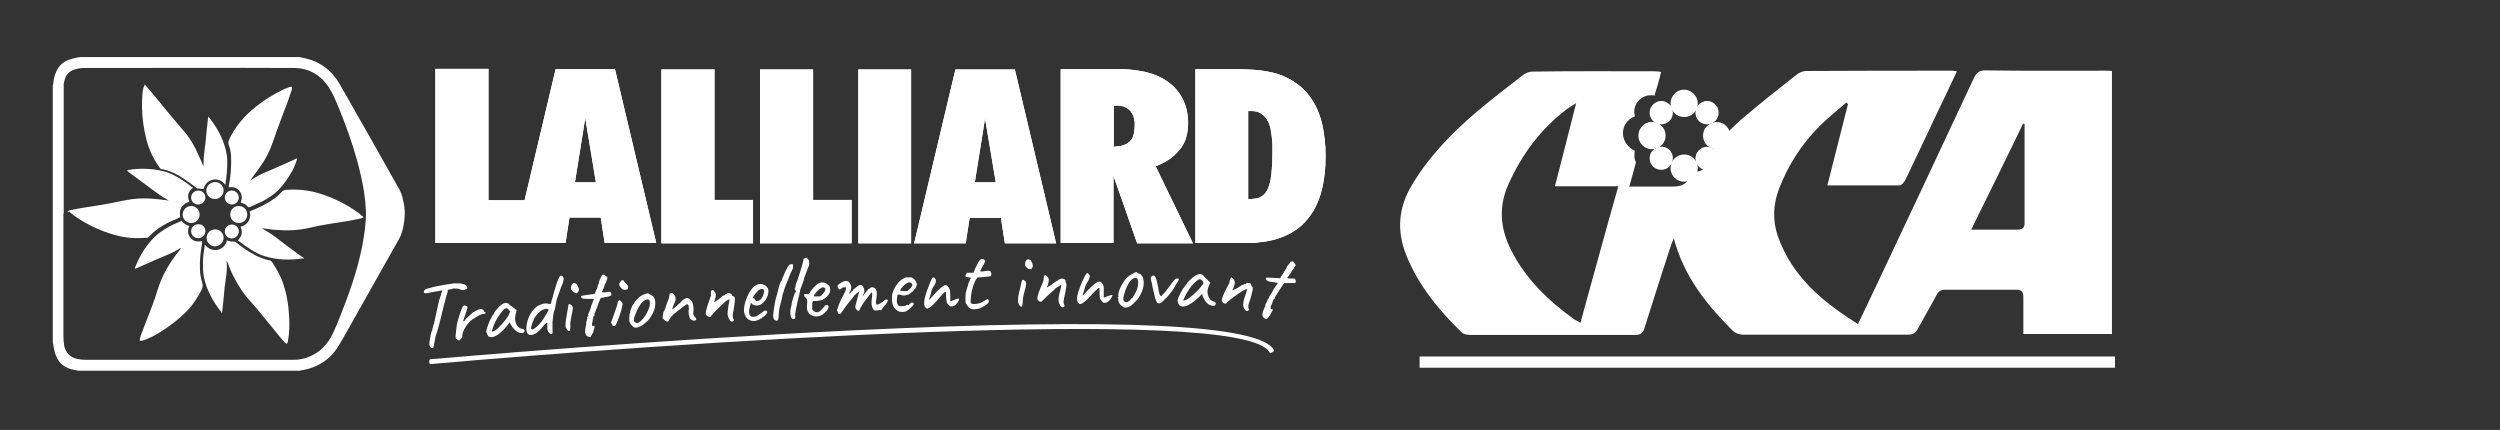 <?xml version="1.0" encoding="UTF-8"?>
<svg id="Calque_1" xmlns="http://www.w3.org/2000/svg" xmlns:xlink="http://www.w3.org/1999/xlink" version="1.1" viewBox="0 0 824 141.7">
  <rect x="0" y="0" width="824" height="141.7" fill="#333333" stroke="none"/>
  <!-- Generator: Adobe Illustrator 29.2.1, SVG Export Plug-In . SVG Version: 2.1.0 Build 116)  -->
  <defs>
    <style>
      .st0 {
        fill-rule: evenodd;
      }

      .st0, .st1 {
        fill: #fff;
      }

      .st2 {
        fill: #e52322;
      }
    </style>
  </defs>
  <g>
    <path class="st0" d="M98.6,18.8c.5.1,1,.2,1.5.3,5.3,1.1,9.2,4,11.9,8.7,6.6,11.5,13.1,23,19.6,34.6.6,1.1,1,2.2,1.2,3.4.4,1.6.7,3.2.6,4.9-.1,2.3-.4,4.5-1.2,6.6-.2.5-.4,1-.7,1.5-4.1,7.3-8.3,14.7-12.4,22-2.4,4.2-4.7,8.5-7.2,12.7-2.7,4.7-6.8,7.5-12.1,8.5-.3,0-.6,0-.9.2H26.4c-.2,0-.3,0-.5,0-.9-.2-1.8-.3-2.7-.6-2.4-.7-4-2.3-4.9-4.7-.3-1-.5-1.9-.7-2.9,0-.3-.1-.6-.2-1V28.2c.1-.3.2-.6.2-.9.1-1.1.3-2.1.7-3.1.8-2.2,2.2-3.7,4.4-4.5.8-.3,1.7-.5,2.6-.7.5-.1,1-.2,1.5-.2,23.9,0,47.8,0,71.8,0ZM20.9,70.4v40.3c0,1.2.1,2.3.3,3.5.6,2.2,2,3.6,4.2,4.1,1,.2,1.9.3,2.9.3h68.4c3,0,5.6-.9,8.1-2.6,2.4-1.7,4-4.1,5.2-6.7,1.5-3.3,2.8-6.8,4.1-10.2,2.9-7.7,5.2-15.5,6.2-23.7.2-2,.4-4.1.3-6.1s-.3-4-.6-6c-.6-3.6-1.4-7.2-2.4-10.8-1.6-5.7-3.6-11.2-5.8-16.6-.9-2.2-1.8-4.5-3.1-6.6-2.7-4.4-6.7-6.9-11.9-6.9-21.5-.1-43.1,0-64.6,0h-4.2c-1.1,0-2.3.1-3.4.5-1.6.5-2.7,1.5-3.2,3.1-.2.6-.3,1.2-.4,1.7v3.4c0,13.1,0,26.2,0,39.3Z"/>
    <path class="st0" d="M97.9,52.4c-.3,1.3-.9,2.5-1.4,3.6-1.3,2.4-2.8,4.6-4.7,6.6-1.5,1.5-3.3,2.7-5.2,3.7-1.4.7-2.9,1.3-4.4,2,0,0-.2,0-.4,0-.6-.8-1.4-1.3-2.4-1.5,0,0,0-.2,0-.3,1-2.3-.7-5.1-3.5-4.8-.2,0-.3,0-.5,0v-.4c.6-2.8.8-5.6.8-8.4s-.3-3.7-.9-5.4c0-.4,0-.6,0-1,2-4.6,5.2-8.3,9.1-11.4,2.8-2.2,5.8-4.1,9-5.6.6-.3,1.3-.5,2-.8.2-.1.5-.1.8-.1,0,.3,0,.6,0,.9-.5,1.4-.9,2.7-1.4,4.1-1.3,3.4-2.6,6.8-3.8,10.1-.4,1.1-.7,2.2-1.1,3.2-1,3-2.5,5.8-4.3,8.3-.9,1.3-1.9,2.5-2.8,3.8,0,0-.2.3-.3.5,0,0,.2,0,.3-.2,1.5-1,3.2-1.9,4.9-2.6,2.8-1.2,5.6-2.4,8.4-3.7.5-.2,1.1-.5,1.7-.8Z"/>
    <path class="st0" d="M59.9,72.9c.7.8,1.5,1.3,2.5,1.6-.6,1.4-.6,2.7.4,3.9,1,1.2,2.3,1.4,3.8,1,0,.3,0,.5,0,.8-.5,2.8-.8,5.5-.7,8.3,0,1.6.3,3.3.8,4.8.2.6,0,1.1,0,1.7-1.3,2.7-2.9,5.2-5,7.4-2.6,2.7-5.6,5-8.8,7-1.6,1-3.3,1.9-5.1,2.6-.3,0-.7.3-1,.3-.2,0-.5,0-.7,0,0-.3,0-.6,0-.8.5-1.5,1.1-3.1,1.7-4.6,1.4-3.7,3-7.4,4.1-11.2,1.5-4.9,4-9.2,7.2-13.1.2-.3.4-.5.6-.8,0,0-.2,0-.3,0-1.5,1-3.1,1.7-4.7,2.4-2.8,1.1-5.5,2.4-8.3,3.6-.6.3-1.2.5-1.9.8v-.4c1.6-4,3.8-7.7,7-10.6,1.7-1.5,3.6-2.6,5.6-3.6.9-.4,1.9-.8,3-1.3Z"/>
    <path class="st0" d="M67.6,80.7c1.9,2.6,6.2,2.3,7.2-1.4.4,0,.9.2,1.3.3.2,0,.3,0,.5,0,.5,0,.8,0,1.2.3,2,1.6,4,3,6.3,4.2,1.5.8,3.1,1.4,4.7,1.7.4,0,.7.3.9.6,1.5,2.3,2.9,4.7,3.7,7.3.8,2.3,1.3,4.7,1.6,7.2.3,2.7.5,5.4.3,8.1,0,1.2-.3,2.4-.4,3.5,0,.3-.2.5-.3.8-.4,0-.7-.4-.9-.6-.7-.8-1.5-1.7-2.2-2.6-2.3-2.8-4.5-5.5-6.8-8.3-.7-.8-1.4-1.7-2.2-2.5-2-2.2-3.6-4.6-5-7.2-1-1.8-1.8-3.7-2.5-5.6,0-.2,0-.3-.3-.5v.3c.2,2,0,3.9-.3,5.8-.3,1.8-.5,3.6-.6,5.4-.2,1.8-.4,3.7-.6,5.6-.2,0-.3-.2-.3-.3-2.7-3.4-4.8-7.2-5.7-11.5-.3-1.6-.3-3.2-.3-4.8s.3-3.8.6-5.7t.1-.1Z"/>
    <path class="st0" d="M119.8,71.7c-.3,0-.5.2-.8.3-1.3.3-2.7.5-4.1.8-4.4.7-8.7,1.3-13,2.3-3.4.8-6.9,1-10.4.7-1.6,0-3.2-.4-4.8-.5h-.4c.4.2.6.3.9.5,1.3.7,2.6,1.6,3.8,2.5,2.2,1.7,4.5,3.4,6.8,5.1.6.5,1.2.9,1.9,1.3.2,0,.3.3.6.5-.3,0-.5,0-.7,0-4.2.6-8.4.5-12.5-.8-1.6-.5-3.1-1.3-4.5-2.2-1.3-.8-2.5-1.7-3.7-2.6-.2,0-.3-.3-.5-.4,1.6-1.6,1.5-2.9.9-4.5,1.1-.2,2-.8,2.6-1.8s.7-2,.4-3.2c.2,0,.4-.2.6-.3,2.3-.9,4.6-2,6.7-3.4,1.3-.8,2.4-1.8,3.4-2.9.3-.3.6-.4,1-.5,3.8-.3,7.5,0,11.1,1.1,4.6,1.4,8.9,3.5,12.8,6.3.5.3.9.7,1.3,1.1.2,0,.4.2.6.5Z"/>
    <path class="st0" d="M47.6,27.8c.3.3.6.5.8.8,1.3,1.6,2.7,3.2,4,4.8,2.5,3.1,5,6.1,7.6,9.1,2.4,2.6,4.2,5.7,5.6,9,.4.9.8,1.8,1.2,2.7,0,0,0,.3.3.6v-.7c0-1.8.2-3.6.4-5.4.3-1.8.4-3.7.6-5.5.2-1.5.3-3,.5-4.5,0,0,0-.2,0-.3.2.2.3.3.4.4,2.4,3.1,4.3,6.4,5.3,10.2.4,1.4.6,2.8.6,4.3,0,2.5-.2,4.9-.6,7.4,0,0,0,.2,0,.3h0c-2-3-6.4-2.2-7.2,1.3,0,0-.3,0-.4,0-.4,0-.9-.2-1.3-.2s-.6,0-.8-.3c-1.3-1-2.5-1.9-3.9-2.8-2.3-1.6-4.8-2.8-7.5-3.3-.2,0-.4-.2-.5-.3-2-2.8-3.5-5.8-4.4-9.2-.9-3.5-1.4-7-1.5-10.5,0-1.8,0-3.5.2-5.2,0-.5.2-1.1.3-1.6.2-.6.3-.7.4-1Z"/>
    <path class="st0" d="M22.2,69.6c.3,0,.6-.2.8-.3,1.2-.2,2.4-.5,3.6-.7,4.4-.7,8.8-1.3,13.2-2.3,2.4-.5,4.9-.9,7.4-.9s4.6.2,6.8.5c.5,0,1.1.2,1.7.2-.2,0-.5-.2-.7-.4-1.5-.8-2.8-1.7-4.1-2.7-2.3-1.7-4.6-3.4-6.9-5.1-.6-.4-1.1-.8-1.7-1.3,0,0-.3-.2-.5-.4.2,0,.4,0,.6-.2,3.8-.6,7.6-.5,11.3.4,1.8.4,3.4,1.2,5,2.1,1.6,1,3.2,2,4.6,3.2,0,0,.2,0,.3.2-1.6,1.2-2,2.7-1.2,4.6-2.5.8-3.5,2.5-3,5.1-1,.5-2,.9-3,1.3-2,1-3.9,2-5.5,3.4-.7.6-1.3,1.2-1.9,1.8-.2.2-.4.3-.6.3-1.8,0-3.6.2-5.4,0-2.3-.2-4.5-.7-6.7-1.4-4.3-1.4-8.4-3.4-12.1-6.1-.5-.4-1-.8-1.4-1.2-.3.3-.4,0-.6-.1Z"/>
    <path class="st0" d="M70.9,60c1.6,0,2.8,1.3,2.8,2.8s-1.3,2.8-2.9,2.8-2.8-1.3-2.8-2.8,1.3-2.8,2.9-2.8Z"/>
    <path class="st0" d="M70.9,75.6c1.6,0,2.8,1.3,2.8,2.8s-1.3,2.8-2.8,2.8-2.8-1.2-2.8-2.8c0-1.5,1.2-2.8,2.8-2.8Z"/>
    <path class="st0" d="M63,73.5c-1.6,0-2.8-1.3-2.8-2.8s1.3-2.8,2.8-2.8,2.8,1.2,2.8,2.8-1.2,2.8-2.8,2.8Z"/>
    <path class="st0" d="M78.7,73.5c-1.6,0-2.8-1.2-2.8-2.8s1.2-2.8,2.8-2.8,2.8,1.2,2.8,2.8-1.2,2.8-2.8,2.8Z"/>
    <path class="st0" d="M65.3,67.4c-1.3,0-2.3-1-2.3-2.3s1.1-2.3,2.4-2.3,2.3,1.1,2.3,2.3c0,1.3-1.1,2.3-2.4,2.3Z"/>
    <path class="st0" d="M76.4,78.6c-1.3,0-2.3-1-2.3-2.3s1-2.3,2.3-2.3,2.4,1,2.3,2.3c0,1.2-1,2.3-2.3,2.3Z"/>
    <path class="st0" d="M65.3,78.5c-1.3,0-2.3-1-2.3-2.3s1-2.3,2.4-2.3,2.3,1,2.3,2.3c0,1.2-1.1,2.3-2.4,2.3Z"/>
    <path class="st0" d="M76.4,67.4c-1.3,0-2.3-1-2.3-2.3s1-2.3,2.3-2.3,2.3,1.1,2.3,2.3c0,1.3-1,2.3-2.3,2.3Z"/>
    <path class="st1" d="M433.3,34.3c-1.1-2-2.3-3.6-3.8-5s-3.3-2.7-5.2-3.6c-1.9-1-4-1.7-6.9-2.2-.6-.1-1.3-.2-2-.3-2.6-.3-5.5-.4-8.5-.4h-12.9v57.3h16.8c1.6,0,3.1,0,4.6-.3,1.1,0,2.3-.3,3.3-.5,2.4-.5,4.5-1.3,6.4-2.3s3.5-2.2,4.9-3.7,2.7-3.2,3.7-5.3c1-2.1,1.9-4.5,2.4-7.4.5-2.6.8-5.5.8-8.5v-1.1h0c0-3.4-.4-6.7-1-9.6-.6-2.8-1.5-5.1-2.6-7.1ZM419.3,54.3c-.1,2-.3,3.6-.5,4.8s-.5,2.1-.8,2.9c-.3.7-.7,1.3-1,1.7-.4.5-.8.8-1.3,1.1-.1,0-.2,0-.3.2-.4.2-.8.3-1.2.4-.6,0-1.3.2-2,.2h-.8v-29h.6c.7,0,1.4,0,2.1.2.5,0,.9.3,1.3.5.1,0,.2,0,.3.2.5.3.9.6,1.3,1.1.4.4.7,1,1.1,1.7.3.7.6,1.6.8,2.8.2,1.2.4,2.7.5,4.7,0,1.9,0,4.5-.1,6.5Z"/>
    <path class="st1" d="M433.3,34.3c-1.1-2-2.3-3.6-3.8-5s-3.3-2.7-5.2-3.6c-1.9-1-4-1.7-6.9-2.2-.6-.1-1.3-.2-2-.3-2.6-.3-5.5-.4-8.5-.4h-12.9v57.3h16.8c1.6,0,3.1,0,4.6-.3,1.1,0,2.3-.3,3.3-.5,2.4-.5,4.5-1.3,6.4-2.3s3.5-2.2,4.9-3.7,2.7-3.2,3.7-5.3c1-2.1,1.9-4.5,2.4-7.4.5-2.6.8-5.5.8-8.5v-1.1h0c0-3.4-.4-6.7-1-9.6-.6-2.8-1.5-5.1-2.6-7.1ZM419.3,54.3c-.1,2-.3,3.6-.5,4.8s-.5,2.1-.8,2.9c-.3.7-.7,1.3-1,1.7-.4.5-.8.8-1.3,1.1-.1,0-.2,0-.3.2-.4.2-.8.3-1.2.4-.6,0-1.3.2-2,.2h-.8v-29h.6c.7,0,1.4,0,2.1.2.5,0,.9.3,1.3.5.1,0,.2,0,.3.2.5.3.9.6,1.3,1.1.4.4.7,1,1.1,1.7.3.7.6,1.6.8,2.8.2,1.2.4,2.7.5,4.7,0,1.9,0,4.5-.1,6.5Z"/>
    <path class="st1" d="M386.1,52c1.4-1.1,2.5-2.3,3.4-3.6s1.5-2.8,1.8-4.5.4-3.5.2-5.4c-.2-1.8-.6-3.6-1.4-5.3-.7-1.6-1.7-3-2.9-4.3-1.2-1.2-2.6-2.3-4.3-3.2-1.7-.9-3.6-1.6-5.9-2.1-2-.4-4.3-.7-6.6-.8h-20.8v57.3h17.4v-22.1l3.4,9.6,4.4,12.6h18.4l-12.3-25.4c2.1-.8,3.8-1.7,5.2-2.8ZM373.9,43c-.1.8-.3,1.5-.5,2.1s-.5,1-.9,1.4-.8.7-1.3,1c-.2,0-.5.2-.7.3-.3,0-.6.2-1,.3-.7,0-1.5.2-2.4.3v-13.6h.7c.7,0,1.4,0,2,.2.3,0,.5,0,.7.2.3,0,.6.3.9.4.5.3.8.6,1.2,1,.3.4.6.9.9,1.5.2.6.4,1.3.5,2.2,0,.9,0,1.9-.1,2.7Z"/>
    <path class="st1" d="M386.1,52c1.4-1.1,2.5-2.3,3.4-3.6s1.5-2.8,1.8-4.5.4-3.5.2-5.4c-.2-1.8-.6-3.6-1.4-5.3-.7-1.6-1.7-3-2.9-4.3-1.2-1.2-2.6-2.3-4.3-3.2-1.7-.9-3.6-1.6-5.9-2.1-2-.4-4.3-.7-6.6-.8h-20.8v57.3h17.4v-22.1l3.4,9.6,4.4,12.6h18.4l-12.3-25.4c2.1-.8,3.8-1.7,5.2-2.8ZM373.9,43c-.1.8-.3,1.5-.5,2.1s-.5,1-.9,1.4-.8.7-1.3,1c-.2,0-.5.2-.7.3-.3,0-.6.2-1,.3-.7,0-1.5.2-2.4.3v-13.6h.7c.7,0,1.4,0,2,.2.3,0,.5,0,.7.2.3,0,.6.3.9.4.5.3.8.6,1.2,1,.3.4.6.9.9,1.5.2.6.4,1.3.5,2.2,0,.9,0,1.9-.1,2.7Z"/>
    <path class="st1" d="M324.7,22.9h-9.8l-13.6,57.3h17l1.3-8.4h10.3l1.3,8.4h16.9l-13.6-57.3s-9.8,0-9.8,0ZM324.7,60.1h-3.4l3.4-21.2v.3l3.5,20.9h-3.5Z"/>
    <path class="st1" d="M324.7,22.9h-9.8l-13.6,57.3h17l1.3-8.4h10.3l1.3,8.4h16.9l-13.6-57.3s-9.8,0-9.8,0ZM324.7,60.1h-3.4l3.4-21.2v.3l3.5,20.9h-3.5Z"/>
    <rect class="st1" x="282.9" y="22.9" width="17.4" height="57.3"/>
    <rect class="st1" x="282.9" y="22.9" width="17.4" height="57.3"/>
    <polygon class="st1" points="268 22.9 250.5 22.9 250.5 80.2 280.7 80.2 280.7 65.9 268 65.9 268 22.9"/>
    <polygon class="st1" points="268 22.9 250.5 22.9 250.5 80.2 280.7 80.2 280.7 65.9 268 65.9 268 22.9"/>
    <polygon class="st1" points="235.5 22.9 218 22.9 218 80.2 248.2 80.2 248.2 65.9 235.5 65.9 235.5 22.9"/>
    <polygon class="st1" points="235.5 22.9 218 22.9 218 80.2 248.2 80.2 248.2 65.9 235.5 65.9 235.5 22.9"/>
    <path class="st1" d="M183.1,22.9l-10.2,43.1h-11.9V22.7h-17.5v57.4h42.9l1.3-8.4h10.3l1.3,8.4h17l-13.6-57.3h-19.6ZM189.5,60.1l3.4-21.2,3.5,21.2h-6.9Z"/>
    <path class="st1" d="M183.1,22.9l-10.2,43.1h-11.9V22.7h-17.5v57.4h42.9l1.3-8.4h10.3l1.3,8.4h17l-13.6-57.3h-19.6ZM189.5,60.1l3.4-21.2,3.5,21.2h-6.9Z"/>
    <path class="st1" d="M149.1,95.3c-.7,0-1.2.2-1.5.2,0,.6-.2,1.3-.5,2.1,0,.2-.1.5-.2.7-.1.6-.2.9-.2,1-.1.2-.4,1.2-.8,3-.4,1.8-.7,2.7-.7,2.9l-1.1,4.1c-.3.8-.6,1.6-.7,2.5-.2.8-.3,1.5-.4,2-.1.5-.2.8-.2.9s-.1,0-.2,0h-.3c-.1,0-.2,0-.5-.4s-.3-.5-.3-.9.1-1.1.3-2.2.4-1.9.7-2.5c0-.3.1-.6.2-.9.1-.3.1-.5.1-.5.2-.3.3-.7.4-1.3.1-.6.6-3,1.6-7.3.2-.3.3-.7.4-1.2.2,0,.2-.3.2-.7.3-.7.4-1.1.5-1.1h0c-3,.5-4.7.8-5,.9-.9.2-1.3,0-1.2-.6.1-.4.5-.7,1.2-.9.4,0,1.3-.4,2.8-.7,1.3-.3,3.3-.6,5.9-1h1.3c.7,0,1.2,0,1.5.2.8,0,1.3.5,1.6,1.1.1.3,0,.5-.2.6,0,0-.1,0-.1,0-.7.3-1.3.4-1.8.2-.2,0-.3-.2-.4-.2-.5-.2-1.2-.2-2.4-.2Z"/>
    <path class="st1" d="M151.9,111.7c-.2.3-.4.5-.5.5-.2,0-.4,0-.8-.4-.2,0-.4-.3-.4-.4-.1-.3,0-1.6.3-3.8,0-.5.3-1.6.8-3.3.5-1.7,1-2.8,1.3-3.4.4-.3.8-.3,1.2,0,.2,0,.3.4.2.8-.1.5-.4,1.4-.8,2.5-.4,1.1-.6,1.7-.5,1.7s.1,0,.3,0c.2-.4.7-1,1.5-1.7s1.3-1.2,1.5-1.3c.2,0,.4-.3.7-.4l.4-.2c.4-.3.9-.4,1.4-.4s.8.2,1,.5c0,.2.1.4.4.5l.2.2c0,.2-.2.3-.8.4-.5,0-1.1.3-1.7.6-.1,0-.2.2-.5.3-.2.2-.4.3-.5.3-.1,0-.2.2-.4.3-.2,0-.4.3-.5.3-.1,0-.2.2-.4.3-.2,0-.3.3-.4.4-.1,0-.3.2-.4.4-.6.6-1.1,1.4-1.6,2.3-.1.2-.2.5-.4,1.1-.1.6-.2,1-.1,1.1,0,.3-.3.6-.5.9Z"/>
    <path class="st1" d="M160.8,110.5c-.1,0-.2-.2-.2-.4s-.1-.3-.2-.4c-.4-.3.1-1.8,1.3-4.6.1,0,.3-.4.4-.7.2-.3.3-.5.3-.5,0,0,0-.2.1-.2q.1,0,.2,0v-.2c0-.2.3-.7.9-1.4,1.6-2,3-2.7,4-2,.1.2,1,.9,2.7,2.1l-.4,1.6c-.3,1.4-.1,2.6.7,3.7.1.2.3.4.7.6.3.2.6.3.9.3s.7.3.7.6-.1.6-.5.7c-1.3.3-2.6-.5-3.7-2.2-.3-.4-.5-.8-.7-1.3-.3.4-.6.9-.9,1.2-2.6,3.1-4.7,4.3-6.1,3.5,0,0-.1-.2-.2-.3ZM168.1,102.7c-.4-.8-.9-1.2-1.3-1.1-.4,0-1.1.6-1.9,1.8-.8,1.1-1.6,2.4-2.2,3.9l-.6,1.8c0,.2.3.2.8,0,.5-.3.9-.6,1.2-.9,1.6-1.6,2.8-3,3.5-4.2l.5-1.2Z"/>
    <path class="st1" d="M182.1,106.2v2.3c.1,1,0,1.6-.2,1.6-.3,0-.6,0-.9-.4-.2-.3-.4-.5-.5-.8-.1-.2-.1-.6-.1-1.1v-1.4h-.1s-.1,0-.2,0c-.1,0-.2.2-.2.2-.1,0-.2.2-.3.3-.1,0-.3.3-.4.4-1.6,2.1-3.1,3.2-4.3,3.1-1,0-1.5-.9-1.4-2.6.1-1.4.5-2.7,1.2-4.1.3-.6.8-1.3,1.4-1.9.6-.6,1.2-1.1,1.9-1.3,1-.5,1.9-.6,2.7-.4.5.2.8.2.9-.2.1,0,.1-.4.2-.8s.2-.7.3-.9c.4-1.6.8-2.9,1.1-3.9s.6-1.7.8-2.2c.3-.7.5-1.1.7-1.2s.5,0,.8.2c.2.3.3.6.3.9s-.2.8-.4,1.6c-.4.8-1,2.5-1.9,5.1,0,0-.1.4-.2,1-.1.6-.2,1.2-.3,1.7-.1.6-.2.9-.3.9-.2.6-.4,1.8-.6,3.8ZM180.8,102c0,0-.2-.2-.6-.2-1.2,0-2.3.7-3.5,2.2-.5.6-.8,1.3-1.1,2.1-.6,1.5-.7,2.3-.3,2.5.6,0,1.5-.7,2.7-2,.5-.6,1.1-1.4,1.8-2.6.7-1.1,1-1.8,1-2Z"/>
    <path class="st1" d="M187.4,100.3c.1,0,.3-.2.5,0s.4.2.6.4c.2.2.3.5.3.9s-.2,1.4-.5,2.8c-.3,1.5-.4,2.5-.3,3.2-.1.9-.1,1.4-.2,1.4-.3.2-.6,0-.9-.4-.3-.4-.5-.8-.5-1.2,0-.8,0-1.3.1-1.7.1-.8.3-1.8.5-3.1.2-1.2.4-2,.4-2.2ZM188.2,94.7c0-.3.1-.6.3-.9s.3-.4.5-.5c.2,0,.5,0,.9.2.1,0,.2.2.3.4.1.2.2.4.3.6s.1.3.2.4c0,0,.1.2.1.3s.1.3,0,.4c0,0-.1.2-.1.3-.1.2-.2.4-.4.6s-.4.2-.7,0c-.2,0-.5-.2-.8-.5-.4-.3-.5-.5-.6-.7v-.6Z"/>
    <path class="st1" d="M195.3,107.4h.5c.3-.2.2.5-.3,2.1-.1.2-.2.4-.3.6s-.2.3-.2.4c-.1,0-.1.2-.2.3-.1.2-.2.3-.2.3-.7,0-1.1-.3-1.4-.6-.3-.4-.4-1-.3-1.8,0-.2.1-.4.1-.7.1-.6.1-.9.2-1,.1,0,.1-.2,0-.3,0-.3.1-.9.4-1.8-.1-.2-.1-.3.1-.5.2-.2.3-.4.2-.5s-.1-.3.1-.6c.1-.3.3-.6.4-1,.2-.4.3-.6.3-.8s.1-.5.4-1.3c.3-.8.5-1.3.6-1.5.2,0,.1-.2-.2-.2h-1.8c-.9,0-1.5,0-1.9-.2-.5-.5-.4-.8.4-.9l4-.6v-.5c.5-.9.8-1.6.8-2.1.3-.6.5-1.1.5-1.6.3-.6.5-1,.6-1.3s.2-.5.2-.5c.2-.2.4-.3.5-.3s.3,0,.6.3c.8.4,1,.8.7,1.2-.1.2-.2.5-.3,1-.4.6-.6,1.1-.7,1.7-.4.9-.6,1.4-.7,1.4,0,.2.2.3.5.3.7,0,1.1-.2,1.3-.2.2,0,.3,0,.4,0,.2,0,.4,0,.6,0,.2.2.3.5.3.7,0,.3,0,.4-.2.6,0,0-.2,0-.6.2-.3,0-1.2.3-2.7.5-.5,1.1-.7,1.7-.8,1.9-.1.2-.1.3-.1.4l-1.1,2.8c-.1,0-.1,0-.1.2.1.2.1.4,0,.5-.2.2-.3.3-.4.5.1,0,.1.3-.1.7,0,.3-.1.9-.3,1.6,0,.4,0,.6.2.6q-.1,0,0,0Z"/>
    <path class="st1" d="M201.9,107.3l-.2-.6c-.1,0-.2-.2-.3-.2,0,0,0-.2.1-.5.2-.5.6-1.6,1.2-3.3.6-1.7.9-2.7.9-3s.1-.4.3-.6c.3-.3.7,0,1,.4.2.3.3.5.3.8s-.2,1-.5,2.2c-.4,1.3-.8,2.4-1.2,3.4s-.7,1.5-.8,1.5h-.8ZM204.8,92.4c.3,0,.5,0,.7,0,.2.3.4.7.9,1.1.4.4.6.7.6.9,0,.5,0,.8-.1.9s-.3.2-.8.2-.9,0-1.3-.5c-.4-.4-.7-.8-.7-1.3s.1-.3.3-.7c.3-.4.4-.6.4-.7Z"/>
    <path class="st1" d="M208.2,101.2c1.2-2.3,2.7-3.8,4.5-4.3.4-.2.7-.2.9-.2s.4.2.7.4c.5.2.8.4,1.1.7.2.3.4.7.5,1.2.3,1.6-.1,3.3-1.2,5.1-.4.7-.8,1.2-1.2,1.6s-.9.8-1.5,1.3c-.8.6-1.5.9-2.3,1-.3,0-.8,0-1.2-.5-.8-.7-1.2-1.5-1.1-2.2v-.7c-.1,0-.1-.2-.1-.2,0,0,.1,0,.1,0,.1,0,.2,0,.1-.3-.1-.2,0-.6.2-1.1,0-.7.3-1.2.5-1.7ZM214.1,101c.1-.3.1-.8.1-1.3s-.2-.9-.3-.9c-.6-.3-1.2,0-2,.6-1,.9-1.9,2.6-2.7,4.8-.4,1-.3,1.8.2,2.1.6.5,1.6,0,2.9-1.7.8-1.1,1.4-2.3,1.8-3.6Z"/>
    <path class="st1" d="M225.5,98.6c.5-.3.8-.4,1-.4s.5.2.9.5.7.6.8.9c0,.2.1.5.2.7.1.2.1.7.2,1.5,0,.7,0,1.1-.2,1.2,0,0,.1,0,.2,0v.2c-.2,0-.2.2,0,.6s.4.6.6.8c.2.2.3.4.3.6s-.2.4-.5.5c-.8,0-1.4-.3-1.7-1-.1-.4-.3-.9-.3-1.5-.1-.6-.1-.9,0-1s.1-.5,0-1c0-.5-.2-.8-.3-.9-.2,0-.4,0-.7.2-2.3,1.7-3.9,2.9-4.8,3.9-.2.3-.5.8-.9,1.4-.1,0-.1.2-.2.2-.2,0-.5,0-.9-.3l-.8-.8c0-.2,0-.5.1-1.1s.2-1,.2-1.1c.1,0,.2,0,.3-.4s.2-.5.3-.6c0-.3.3-1,.7-2.2.4-.8.6-1.7.7-2.5v-.2q.1,0,.2,0c.3-.4.7-.3,1.2.2.4.5.6,1,.6,1.5s-.3,1.3-.8,2.3c-.2.7-.4,1.1-.3,1.2.8-.6,1.3-1,1.6-1.3.1-.2.6-.5,1.2-1.1.4-.6.9-.9,1.1-1Z"/>
    <path class="st1" d="M241.8,97.7c.2,0,.4.3.4.9s0,1-.1,1.3c0,.3-.1,1.1-.3,2.3-.4,1.5-.4,2.5,0,3,.1.2.1.3,0,.5s-.3.3-.5.3c-.3,0-.6-.2-.9-.7-.3-.5-.5-1-.6-1.7,0-.7.1-1.6.3-2.9.3-1.3.4-1.9.3-2-.1,0-.4,0-.9.4s-.9.7-1.2,1c0,0-.2.2-.4.4-.2.3-.7.6-1.2,1.2-.6.5-1.4,1.3-2.3,2.4-.2.4-.4.5-.8.3-.2,0-.5-.2-.7-.4-.2-.2-.3-.4-.3-.7,0-.7.5-2.5,1.5-5.2.2-.4.3-.8.2-1.3,0-.5,0-.8.2-1,.1-.2.2-.2.4-.2.2,0,.4.2.5.4.6.5.7,1.4.3,2.6l-.4,1.1s.5-.3,1.5-1c.2-.2.5-.4.7-.6.5-.5.9-.7,1-.7s.3,0,.5-.3l.3-.2c.1,0,.3,0,.4-.2.2-.2.5,0,.9,0,.5.2.7.4.7.7l.5.3Z"/>
    <path class="st1" d="M247.5,99.8c-.4,1.3-.6,2.3-.6,2.9s.2,1.1.3,1.3c.2.3.5.4,1,.4s.9,0,1.2-.2.7-.4,1.3-.9l1-.7c.1,0,.2,0,.2-.2.2,0,.4,0,.6,0,.3,0,.4.3.4.5s-.2.4-.5.8-.5.6-.7.6c-.3.2-.4.2-.4.3h0c-.2.3-.3.4-.5.4h-.2c-.1.2-.3.3-.8.5-.4.2-.9.3-1.3.3-.9,0-1.6-.2-2.3-.9-.6-.6-.9-1.5-1-2.5,0-1.5.4-3.1,1.2-4.9,1.2-2.5,2.5-3.8,4.1-3.9.4,0,.8,0,1.3.3.6.2,1.1.7,1.4,1.4.1.6.1,1.1,0,1.6-.4,1.5-1.2,2.6-2.3,3.4-.3.2-.7.3-1.2.4-1,0-1.7-.2-2.1-.8v-.2ZM248.7,98.3c0,.3.1.5.3.7s.3.3.6.2c.6,0,1.1-.4,1.5-1s.6-1.2.7-1.8c.1-.6,0-.9-.3-1.1-.5-.2-1.2,0-2,.9s-.9,1-1.1,1.4l-.4.7c.2,0,.3,0,.5,0,.1.1.2.1.2.1Z"/>
    <path class="st1" d="M257.6,92.6l.2-.5c0-.2.1-.5.2-.7.2-.4.4-.7.5-1.1.3-.7.5-1.3.8-1.6.2-.5.4-.9.7-1.2h0c.1-.3.4-.4.7-.4s.6,0,.6,0c.1,0,.1.3.1.7s0,.7-.2.9h0c-.2.6-.4.9-.5,1.1-.1,0-.4,1-1,2.5-1,2.3-1.4,3.6-1.4,3.8-.2.5-.3.8-.3.8l-.5,2.4c-.3.9-.4,1.4-.4,1.5-.3.9-.4,2.2-.5,3.8h0c0,.5-.1.8-.3,1-.1.2-.3.2-.6,0-.5,0-.8-.6-.9-1.4.3-3,.7-5.3,1.2-6.8.1-.4.2-.7.3-1.1.4-1.9.9-3.3,1.3-3.9Z"/>
    <path class="st1" d="M262.1,94.9l.2-1.2c.3-.6.8-2.1,1.5-4.3.7-2.2,1-3.5,1-3.8s.1-.4.5-.5c.1,0,.3-.2.5-.2l.5.5c.2.2.4.5.4.8v1c0,0-.1.2-.1.4-.1.2-.1.4-.2.5s-.2.4-.3.8c-.2.4-.3.7-.4,1s-.2.6-.3.9c-.1.3-.2.5-.3.7-.1.2-.1.3-.1.3v.2c0,0-.1.2-.1.4-.1.2-.1.3-.2.6-.7,1.8-1.1,2.8-1,3,0,.2,0,.3-.1.4-.1,0-.1,0-.1.3h0c0,.3-.1.8-.4,1.7-.7,3-1,4.8-1,5.3v1.1c0,0-.1.3-.2.3-.6.2-1,0-1.2-.7-.2-.6-.3-1.5-.1-2.7.2-.6.3-1,.3-1.3s.2-1.1.5-2.1.5-1.6.6-1.8c.2,0,.3-.2.3-.7-.5-.4-.4-.7-.2-.9Z"/>
    <path class="st1" d="M265.2,96.9h.5c.3,0,.4,0,.4,0,.2.3.4.2.7-.3.1,0,.2-.3.3-.5.3-.5.7-1,1.2-1.5s1-.9,1.3-1.1c.6-.3,1.2-.5,1.7-.4.5,0,1.1.3,1.7.9.4.2.6.6.6,1.2.1.5,0,1-.2,1.4-.1.3-.4.7-.9,1.2s-1,.8-1.5,1.1c-.4,0-1,.2-1.6.3-.6,0-1.1,0-1.3,0-.1,0-.3,0-.3.4-.1.3-.1.8-.1,1.4s0,1,.1,1.1.2.2.3.3c.7.7,1.5.7,2.3,0,.2-.2.5-.5.8-.8s.5-.5.6-.7c.1-.3.5-.4,1-.3.2.2.3.3.3.5s-.1.4-.2.7c-.1.3-.4.7-.8,1-.4.4-.7.7-1,.9-1,.6-2.1.8-3.2.4-.8-.3-1.3-.7-1.6-1.3-.3-.6-.4-1.3-.3-2.2.1-.9.1-1.5,0-1.7,0-.2-.1-.4-.2-.5s-.2-.2-.3-.3c-.2-.2-.4-.4-.4-.5v-.5c0-.2,0-.3.1-.3ZM271.8,94.9c-.3-.3-.8-.3-1.4.2-.2,0-.5.3-.9.7-.4.4-.7.8-1,1.2-.3.4-.3.6-.2.7,0,0,0,0,.1,0h.9c.1,0,.3,0,.6,0,.3,0,.5,0,.6-.2.1,0,.2,0,.4-.3.2-.2.6-.6,1-1.3.2-.5.1-.9,0-1Z"/>
    <path class="st1" d="M290.1,102.1l-.7.2c-.3,0-.6,0-1,0-.4,0-.7-.4-.8-.8-.3-.6-.4-1.5-.3-2.6,0-.2.1-.4.1-.7,0-.6.1-.9.1-1,0-.5-.1-.8-.1-.8-.2,0-.7.6-1.5,1.7-1.3,1.7-2.2,3-2.5,3.9-.1.2-.1.3-.2.3-.3.3-.6.2-1.1-.5-.1-.2-.2-.4-.2-.7s.5-1.8,1.3-5c0,0-.5.2-1.5,1.2-.1,0-.3.4-.8,1-1.2,1.4-2.1,2.6-2.7,3.5s-1,1.5-1.2,1.6c-.2.2-.4,0-.6,0s-.3-.4-.3-.6-.1-.3-.2-.3c-.1,0,.1-.8.6-2.1.5-1.3,1-2.3,1.4-3,.1,0,.2-.3.2-.4.2-.4.3-.6.4-.7.3-.7.4-1.2.3-1.6q-.1,0-.2,0t-.2,0s-.1,0-.2,0c-.2,0-.4,0-.6.2-.5.3-.8.5-.9.5-.2,0-.3-.2-.5-.6s-.2-.7,0-.9c.2-.2.4-.3.5-.4.2,0,.4-.2.6-.4.2,0,.4-.2.6-.3,1.1-.4,1.8-.2,2.2.6.7.8.6,1.8-.1,3.1-.1.2-.1.3,0,.3,0,0,.2,0,.4-.4.2-.3.4-.5.6-.5s.1,0,.1-.3l.3-.3s.5-.3,1.3-1c.2-.2.4-.3.6-.3.4-.2.8,0,1.1.4.3.4.5,1,.5,1.7l-.6,1.7,1-1.4c.2-.2.4-.5.7-.8,0-.2.1-.3.2-.3h.1q.1,0,.1,0l.2-.2c.2-.2.4-.3.4-.3.7-.3,1.3,0,1.7.6.2.3.3.8.3,1.4s-.1,1-.2,2c-.1.2-.1.5-.1.8s0,.5.1.6c0,.2.1.2.3.2.3,0,.7-.2,1.2-.5s.9-.5,1.1-.8c.3-.3.5-.4.7-.4s.4,0,.5.3c.1,0-.1.5-.4,1s-.6.8-.7.8l-.2.2c-.6,1-.9,1.3-1.2,1.3Z"/>
    <path class="st1" d="M299.4,100.6s.1,0,0,0c.1,0,.1,0,.1,0h0c.1-.2.3-.4.5-.6s.4-.3.5-.3.2,0,.3,0l.2.2c.3,0,.3.3-.1.8s-.9,1-1.5,1.4c-.6.6-1.4.8-2.3.7-.9,0-1.6-.5-2.2-1.2-.7-.8-1-2-.9-3.8,0-1.1.5-2.3,1.3-3.6.8-1.2,1.7-2.1,2.7-2.5.3-.2.5-.3.8-.3s.7,0,1.2,0c.6,0,1,.3,1.4.7s.8,1.1.8,1.7c-.1.5-.3,1.1-.9,1.7-.5.7-1.2,1.2-1.9,1.6-1.1.4-2,.4-2.8,0-.4,0-.6,0-.7,0s-.2.7-.3,1.5c-.1,1.4.3,2.2,1.1,2.3.1,0,.2,0,.4,0h.9c.2,0,.3,0,.5-.2.1,0,.3-.2.3-.2.4,0,.5,0,.6,0ZM299.2,95.7c.3-.2.7-.4,1-.8s.5-.7.5-1-.2-.5-.5-.7-.6-.2-1,0-.8.4-1.2.8c-.4.4-.7.8-1,1.1-.2.4-.3.6-.3.6.1.2.4.2,1,.2.7.1,1.2.1,1.5,0Z"/>
    <path class="st1" d="M307.6,91.4c.1,0,.3,0,.5.3.2.2.3.4.4.6,0,.7-.2,1.4-.8,2.1-.5.8-.8,1.6-.9,2.5,0,0-.1.2-.2.6s-.2.6-.3.7v.7c-.1,0,1.9-2.2,1.9-2.2,1.4-1.5,2.4-2.3,3-2.6.6-.3,1.1,0,1.5.7.2.4.4.7.4.9s.1.7.1,1.7v1.9c.2,0,.6-.2,1.4-.5.5-.2,1-.4,1.5-.4,0,.6-.3,1.1-.8,1.7s-1.1.9-1.6.9-.6,0-.9-.4-.6-.5-.7-.8-.2-1-.3-2.2v-1.1c0-.3-.1-.4-.3-.3-.3.2-1.3,1.2-2.7,2.9-1.5,1.7-2.5,2.5-3.1,2.6-.2,0-.4,0-.6-.3-.2-.2-.4-.4-.4-.6s-.1-.5-.1-1.1c0-1,.5-2.8,1.5-5.4l.9-2.2c.1,0,.2-.4.4-.6h.2Z"/>
    <path class="st1" d="M318.4,91.3c-.1,0-.1-.2-.2-.4,0,0,.1-.3.2-.6.2-.2.3-.4.4-.4h.9c.5,0,.8,0,1,0,.2,0,.3-.2.3-.3.2-.5.4-1.1.7-1.7.6-1.2,1-2,1.4-2.3s.8-.3,1.3,0c.2.2.3.4.3.5s0,.3-.2.5c-.1.3-.3.7-.6,1.1-.3.5-.4.8-.5,1-.3.5-.4.8-.1.8s.8,0,1.8-.2,1.5,0,1.6.8c.1.5,0,.8-.1.9-.2,0-.6.2-1.4.2-.6,0-1.3.2-1.8.2s-.9,0-1,0c-.2,0-.4.3-.6.6-.1,0-.1.2-.2.3-.1.2-.4.7-.7,1.5-.5,1.6-.8,3-.9,4.1s-.1,1.8,0,2,.5.3,1.1.3c1,0,2.1-.2,3.3-1l.8-.5c.2-.3.4-.2.7.3v.5c0,0-.1.3-.3.5-.2.2-.5.5-.9.7-1.5,1-3,1.4-4.4,1.2-.3,0-.7-.3-1-.6-.3-.4-.6-.7-.7-1l-.2-.2c-.1,0-.2-.6-.2-1.6s.1-1.6.1-2c.1-.4.3-1,.5-1.7s.4-1.2.4-1.4l.8-1.8-1.2-.3c-.2,0-.3,0-.4,0Z"/>
    <path class="st1" d="M336.9,92.3c.1,0,.3-.2.5,0s.4.2.6.4c.2.2.2.5.2.9s-.2,1.4-.6,2.8-.5,2.5-.5,3.2c-.1.9-.2,1.4-.2,1.4-.3.2-.7,0-.9-.4-.3-.4-.4-.9-.5-1.2.1-.8.1-1.3.1-1.6.1-.8.4-1.8.7-3.1.3-1.4.5-2.2.6-2.3ZM337.9,86.7c0-.3.1-.6.3-.8.2-.3.4-.4.6-.4s.5,0,.9.2c.1,0,.1.2.2.4.1.2.2.4.3.6.1.2.1.3.1.4s.1.2.1.3v.4c0,0-.1.2-.1.3-.1.2-.2.4-.4.6-.2,0-.4,0-.7,0-.2,0-.5-.2-.8-.5s-.5-.6-.5-.7v-.8Z"/>
    <path class="st1" d="M351.1,93c.2,0,.4.3.4.9s-.1,1-.2,1.3c0,.3-.1,1.1-.4,2.3-.4,1.5-.5,2.5-.1,3,.1.2.1.3,0,.5s-.3.2-.5.3c-.3,0-.6-.2-.9-.7s-.5-1-.5-1.7.1-1.6.5-2.9c.3-1.3.4-1.9.4-2-.1,0-.4,0-.9.4-.6.3-1,.6-1.2.9,0,0-.2.2-.4.4-.3.2-.7.6-1.3,1.1-.6.5-1.4,1.3-2.4,2.3-.2.3-.4.4-.8.3-.2,0-.5-.2-.6-.4-.2-.2-.3-.4-.3-.7,0-.7.6-2.5,1.8-5.2.2-.4.3-.8.3-1.3s.1-.8.3-1c.1-.2.2-.2.4,0,.2,0,.4.2.5.4.6.5.6,1.4.2,2.6l-.4,1s.5-.3,1.5-.9c.2-.2.5-.4.8-.6.6-.5.9-.7,1-.7s.3,0,.5-.3l.3-.2c.1,0,.3,0,.5-.2s.5,0,.9,0c.5.2.7.4.7.7v.4Z"/>
    <path class="st1" d="M358.3,90c.1,0,.3,0,.5.3.2.2.3.4.4.6,0,.6-.3,1.4-.8,2.1-.5.8-.8,1.6-1,2.5,0,0-.1.2-.2.6s-.2.6-.3.7v.7c-.1,0,1.9-2.1,1.9-2.1,1.4-1.4,2.4-2.3,3.1-2.5.6-.2,1.1,0,1.5.7.2.4.4.7.4.9v3.6c.1,0,.5-.2,1.3-.5.5-.2,1-.3,1.6-.4-.1.5-.4,1.1-.9,1.7s-1.1.9-1.6.9-.6,0-.9-.4-.5-.5-.7-.9c-.1-.3-.2-1-.2-2.2v-1.1c0-.3-.1-.4-.3-.3-.3.2-1.3,1.1-2.8,2.8-1.5,1.6-2.6,2.5-3.2,2.5s-.4,0-.6-.3c-.2-.2-.4-.4-.4-.6s-.1-.5-.1-1.1c0-1,.6-2.8,1.7-5.4l1-2.1c.1,0,.2-.3.4-.6h.2Z"/>
    <path class="st1" d="M374.4,89.7c.2,0,.4,0,.7.4.5,0,.9.3,1.1.6.3.3.5.6.6,1.2.4,1.5.1,3.3-.9,5.2-.4.7-.7,1.3-1.1,1.7-.3.4-.9.9-1.5,1.5-.7.6-1.4,1-2.2,1.1-.3,0-.8,0-1.2-.4-.9-.7-1.3-1.4-1.3-2.1v-.3c0,0,0-.2-.1-.4-.1,0-.2-.2-.1-.2h.1c.2,0,.2-.3.1-.4-.1-.2,0-.5.1-1.1s.3-1.1.5-1.5c.6-1.3,1.2-2.3,1.8-3,.8-.9,1.6-1.5,2.4-1.8.6-.4.9-.5,1-.5ZM373.6,97.6c1.2-1.8,1.7-3.5,1.5-5-.1-.5-.2-.8-.4-.9-.6-.2-1.2,0-2,.7-.9,1-1.6,2.6-2.3,5-.3,1.1-.2,1.8.4,2.1.6.3,1.3,0,2.3-1.3.2,0,.4-.3.5-.6Z"/>
    <path class="st1" d="M379.8,90.9c.2,0,.5-.2.7,0,.4.2.8,1.4,1.2,3.7.1.7.2,1.3.3,1.7.1.4.2.7.2.7.2.5.5.7.7.5.4-.4,1-1.1,1.8-2.1.7-1,1.2-1.6,1.4-1.9.8-1.1,1.3-1.6,1.6-1.7.3,0,.6,0,.7,0,.3.2.1.7-.5,1.5-.1.2-.3.4-.4.6-.1.3-.3.5-.4.8-.1.2-.5.8-1.1,1.6-.6.8-1,1.3-1.1,1.4s-.3.2-.4.4c-.5.4-.9.8-1.1,1.1-.5.5-.9.7-1.2.8-.3,0-.5,0-.8-.2-.2-.2-.5-.9-.8-2.1s-.5-2.2-.7-3c-.1-.8-.3-1.5-.5-2.3-.2-.7-.1-1.2.4-1.5Z"/>
    <path class="st1" d="M388.5,100.2c-.1,0-.2-.3-.2-.4s0-.3-.1-.4c-.3-.4.3-1.8,1.8-4.4.1,0,.3-.3.5-.6.2-.3.3-.5.4-.5,0,0,0-.2.1-.2q.1,0,.2,0v-.2c0-.2.4-.6,1.1-1.3,1.9-1.8,3.3-2.3,4.2-1.5.1.2.9,1,2.4,2.4l-.6,1.5c-.5,1.3-.4,2.5.3,3.7.1.2.3.4.6.7.3.2.6.3.9.4.4,0,.7.3.6.7,0,.4-.2.6-.6.7-1.4,0-2.5-.7-3.4-2.6-.3-.4-.4-.8-.5-1.4-.3.4-.7.8-1,1.1-3,2.8-5.1,3.7-6.4,2.8,0,0-.2-.3-.3-.4ZM396.7,93.3c-.3-.8-.7-1.2-1.2-1.3-.4,0-1.1.5-2.1,1.5s-1.8,2.3-2.6,3.7l-.8,1.7c0,.2.3.2.8,0s1-.5,1.3-.8c1.8-1.4,3.1-2.7,3.9-3.8l.7-1Z"/>
    <path class="st1" d="M412.6,94.4c.2,0,.3.3.3.9-.1.6-.2,1-.3,1.3,0,.3-.2,1.1-.6,2.3-.6,1.4-.7,2.4-.4,2.9.1.2.1.3-.1.5-.1.2-.3.2-.6.2s-.5-.3-.8-.8-.4-1.1-.3-1.7c0-.7.3-1.6.7-2.8.4-1.2.6-1.9.6-1.9-.1,0-.4,0-1,.3s-1,.5-1.3.8c0,0-.2,0-.5.3-.3.2-.7.5-1.4,1s-1.5,1.1-2.6,2.1c-.2.3-.5.4-.8.2-.2,0-.4-.2-.6-.5-.2-.2-.2-.5-.2-.7.1-.7.8-2.4,2.2-5,.2-.3.4-.8.4-1.2s.2-.8.4-1c.1-.2.2-.2.4,0,.2,0,.4.2.5.5.5.6.5,1.5,0,2.7l-.5,1,1.6-.8c.2,0,.5-.3.8-.5.6-.4,1-.6,1.1-.6s.3,0,.5-.3h.3c.1,0,.3,0,.5-.3.2,0,.5,0,.9,0s.6.5.6.8l.2.3Z"/>
    <path class="st1" d="M418.9,101.9h.5c.3,0,0,.6-.8,2-.1,0-.3.3-.4.5s-.2.3-.3.4c-.1,0-.1.2-.2.2-.1,0-.2.2-.3.2-.6-.2-1.1-.5-1.2-.9-.2-.4-.1-1,.1-1.8.1-.2.2-.4.3-.6.2-.5.3-.9.4-.9.1,0,.1-.2,0-.3,0-.3.3-.8.8-1.7-.1-.2,0-.3.2-.5s.3-.3.3-.4,0-.3.2-.6c.2-.3.4-.6.6-.9s.4-.6.4-.7.2-.5.7-1.2.8-1.2.9-1.3c.2,0,.1,0-.2-.2-.3,0-.9-.2-1.7-.3-.9,0-1.5-.3-1.8-.6-.4-.6-.2-.9.6-.8l4,.2.2-.5c.6-.8,1-1.4,1.2-1.9.4-.5.7-1,.8-1.5.4-.5.7-.9.9-1.1.2-.3.3-.4.3-.4.2,0,.4-.2.5-.2s.3,0,.5.4c.7.6.8,1,.4,1.3-.1,0-.3.5-.5.9-.5.5-.8,1-1,1.5-.5.8-.9,1.2-1,1.2,0,.2.1.3.4.4.7,0,1.1,0,1.3,0h.4c.2,0,.4,0,.5.2.1.3.2.5.2.8s-.1.4-.3.5c0,0-.2,0-.7,0-.3,0-1.3,0-2.8,0-.7.9-1.1,1.5-1.2,1.7s-.2.3-.2.3l-1.6,2.5q-.1,0-.1.2c0,.3,0,.4-.1.5-.2,0-.3.3-.5.4.1,0,0,.3-.2.7,0,.3-.3.8-.6,1.5v.7c0,0,0,0,.1,0Z"/>
    <path class="st1" d="M419.9,115.4c-4.5-8.5-51.3-10.7-139.1-6.5-66.3,3.2-131.7,8.9-138.9,9.5-.2,0-.4.2-.4.5v.8c.1,0,.2.2.2.3.1,0,.2,0,.3,0h0c74-6.6,267.8-20.1,276.4-3.9.1.2.4.3.6.2l.7-.4c.2-.2.3-.4.2-.6Z"/>
  </g>
  <path class="st2" d="M568,50.6c0,0,.2-.2.3-.4,0,0-.2,0-.4,0q.1.2.1.3Z"/>
  <g>
    <path class="st1" d="M557.5,30.3c2.1,1.3,2.7,4.1,1.4,6.2-1.3,2.1-4.1,2.7-6.2,1.4-2.1-1.3-2.7-4.1-1.4-6.2,1.3-2.2,4.1-2.8,6.2-1.4Z"/>
    <path class="st1" d="M557.5,51.6c2.1,1.3,2.7,4.1,1.4,6.2-1.3,2.1-4.1,2.7-6.2,1.4-2.1-1.3-2.7-4.1-1.4-6.2,1.3-2.1,4.1-2.7,6.2-1.4Z"/>
    <path class="st1" d="M568.2,40.9c2.1,1.3,2.7,4.1,1.4,6.2-1.3,2.1-4.1,2.7-6.2,1.4-2.1-1.3-2.7-4.1-1.4-6.2,1.4-2,4.1-2.7,6.2-1.4Z"/>
    <path class="st1" d="M546.9,40.9c2.1,1.3,2.7,4.1,1.4,6.2-1.3,2.1-4.1,2.7-6.2,1.4-2.1-1.3-2.7-4.1-1.4-6.2s4-2.8,6.2-1.4Z"/>
    <path class="st1" d="M549.6,33.9c1.8,1.1,2.3,3.5,1.2,5.3-1.2,1.8-3.5,2.3-5.3,1.2s-2.3-3.5-1.2-5.3c1.2-1.8,3.6-2.4,5.3-1.2Z"/>
    <path class="st1" d="M549.6,48.9c1.8,1.1,2.3,3.5,1.2,5.3-1.2,1.8-3.5,2.3-5.3,1.2s-2.3-3.5-1.2-5.3c1.2-1.7,3.6-2.3,5.3-1.2Z"/>
    <path class="st1" d="M564.7,49c1.8,1.1,2.3,3.5,1.2,5.3s-3.5,2.3-5.3,1.2c-1.8-1.2-2.3-3.5-1.2-5.3,1.2-1.8,3.5-2.4,5.3-1.2Z"/>
    <path class="st1" d="M564.7,33.9c1.8,1.2,2.3,3.5,1.2,5.3s-3.5,2.3-5.3,1.2-2.3-3.5-1.2-5.3c1.2-1.8,3.5-2.4,5.3-1.2Z"/>
  </g>
  <g>
    <path class="st0" d="M693.8,23.3c-13.1,0-26.3.1-39.4-.1-1.9,0-2.8.6-3.7,2.3-10.4,22.3-20.9,44.5-31.4,66.8-2.2,4.7-4.5,9.5-6.9,14.5-11.7-7.3-21.7-15.6-26.4-28.9-1.8-5.2-1.6-10.3.3-15.5,3-7.9,7.5-14.9,13.5-20.9,2.7-2.7,5.8-5.1,8.7-7.7.2,0,.4.4.6.5-2.2,8.9-4.5,17.6-6.8,26.8,8.2,0,16.1,0,23.9,0,.6,0,1.4-1.1,1.8-1.8,3.5-7.3,7-14.6,10.4-21.9,2.2-4.6,4.4-9.1,6.6-13.9-.8-.1-1.2-.2-1.6-.2-16,0-32,0-48.1.1-1,0-2.2.5-3,1.1-6,4.7-11.9,9.4-17.7,14.3-.5.4-.9.8-1.4,1.2-2,1.9-4,3.8-5.8,5.7,0,.5-.4,1-.6,1.4-.6,1.1-1.5,1.8-2.7,2.2,0,0-.2.2-.3.4.4,1.4.3,3-.6,4.4-1,1.5-2.7,2.5-4.5,2.5h-.3c-.7.9-1.1,1.5-1.1,1.5-1.5,2.5-2.7,3.4-6.2,3.4h-14.1c.8-2.7,1.5-5.3,2.2-8,0-.3-.3-.6-.4-1-.2-1,0-2,0-2.9-.4,0-.8-.3-1.1-.6-2.7-1.8-3.6-5.4-1.9-8.2.7-1.1,1.8-2,3-2.4,0,0,0-.3,0-.5-.4-1.4,0-2.8.7-4,1-1.5,2.7-2.5,4.5-2.5s.8.1,1.3.2l1.1-3.7c.4-1.5.8-2.8,1.1-4.2-.8-.1-1.4-.2-2-.2-13.5,0-26.9-.1-40.4.1-1.1,0-2.3.5-3.2,1.2-5.3,4.1-10.5,8.1-15.6,12.4-8.1,7-15.5,14.6-21,23.9-4.4,7.4-5,15-1.8,23,4,10,10.7,18.1,18.3,25.5.6.6,2,.8,3,.8,18,0,36,0,54,0,1.8,0,2.7-.5,3.2-2.2,2.9-9.2,5.8-18.3,8.8-27.5.2-.6.5-1.1.9-2.1,3.3,12.5,10.8,21.8,19.4,30.4.8.8,2.2,1.3,3.3,1.3,18.1,0,36.3,0,54.5,0,1.6,0,2.4-.5,3.2-1.9,2-3.7,4.1-7.2,6.1-11,.7-1.4,1.6-2,3.2-1.9,7.7,0,15.3,0,23,0,1.9,0,2.5.6,2.5,2.5,0,4,0,7.9,0,12.1h29.2V23.4c-.6-.1-1.4-.1-2.2-.1ZM520.9,106.4c-.8-.5-1.4-.8-2-1.1-8.6-6.2-16.1-13.4-20.9-23-3.6-7.1-4.1-14.3-.8-21.6,4.4-9.8,10.6-18.2,19.2-24.7.8-.6,1.7-1.1,3.1-2-2.4,9.4-4.6,18.2-7,27.4h20.9c-4.3,15-8.3,29.9-12.5,45ZM664.9,75.7c-4.8,0-9.7,0-15.2,0,5.9-11.9,11.5-23.4,17.1-34.9,0,0,.4,0,.5,0,0,.6,0,1.3,0,1.8,0,10,0,20.1,0,30.1.1,2.2-.3,3-2.6,3Z"/>
    <path class="st0" d="M467.9,121.2v-3.7h229.2v3.7h-229.2Z"/>
  </g>
</svg>